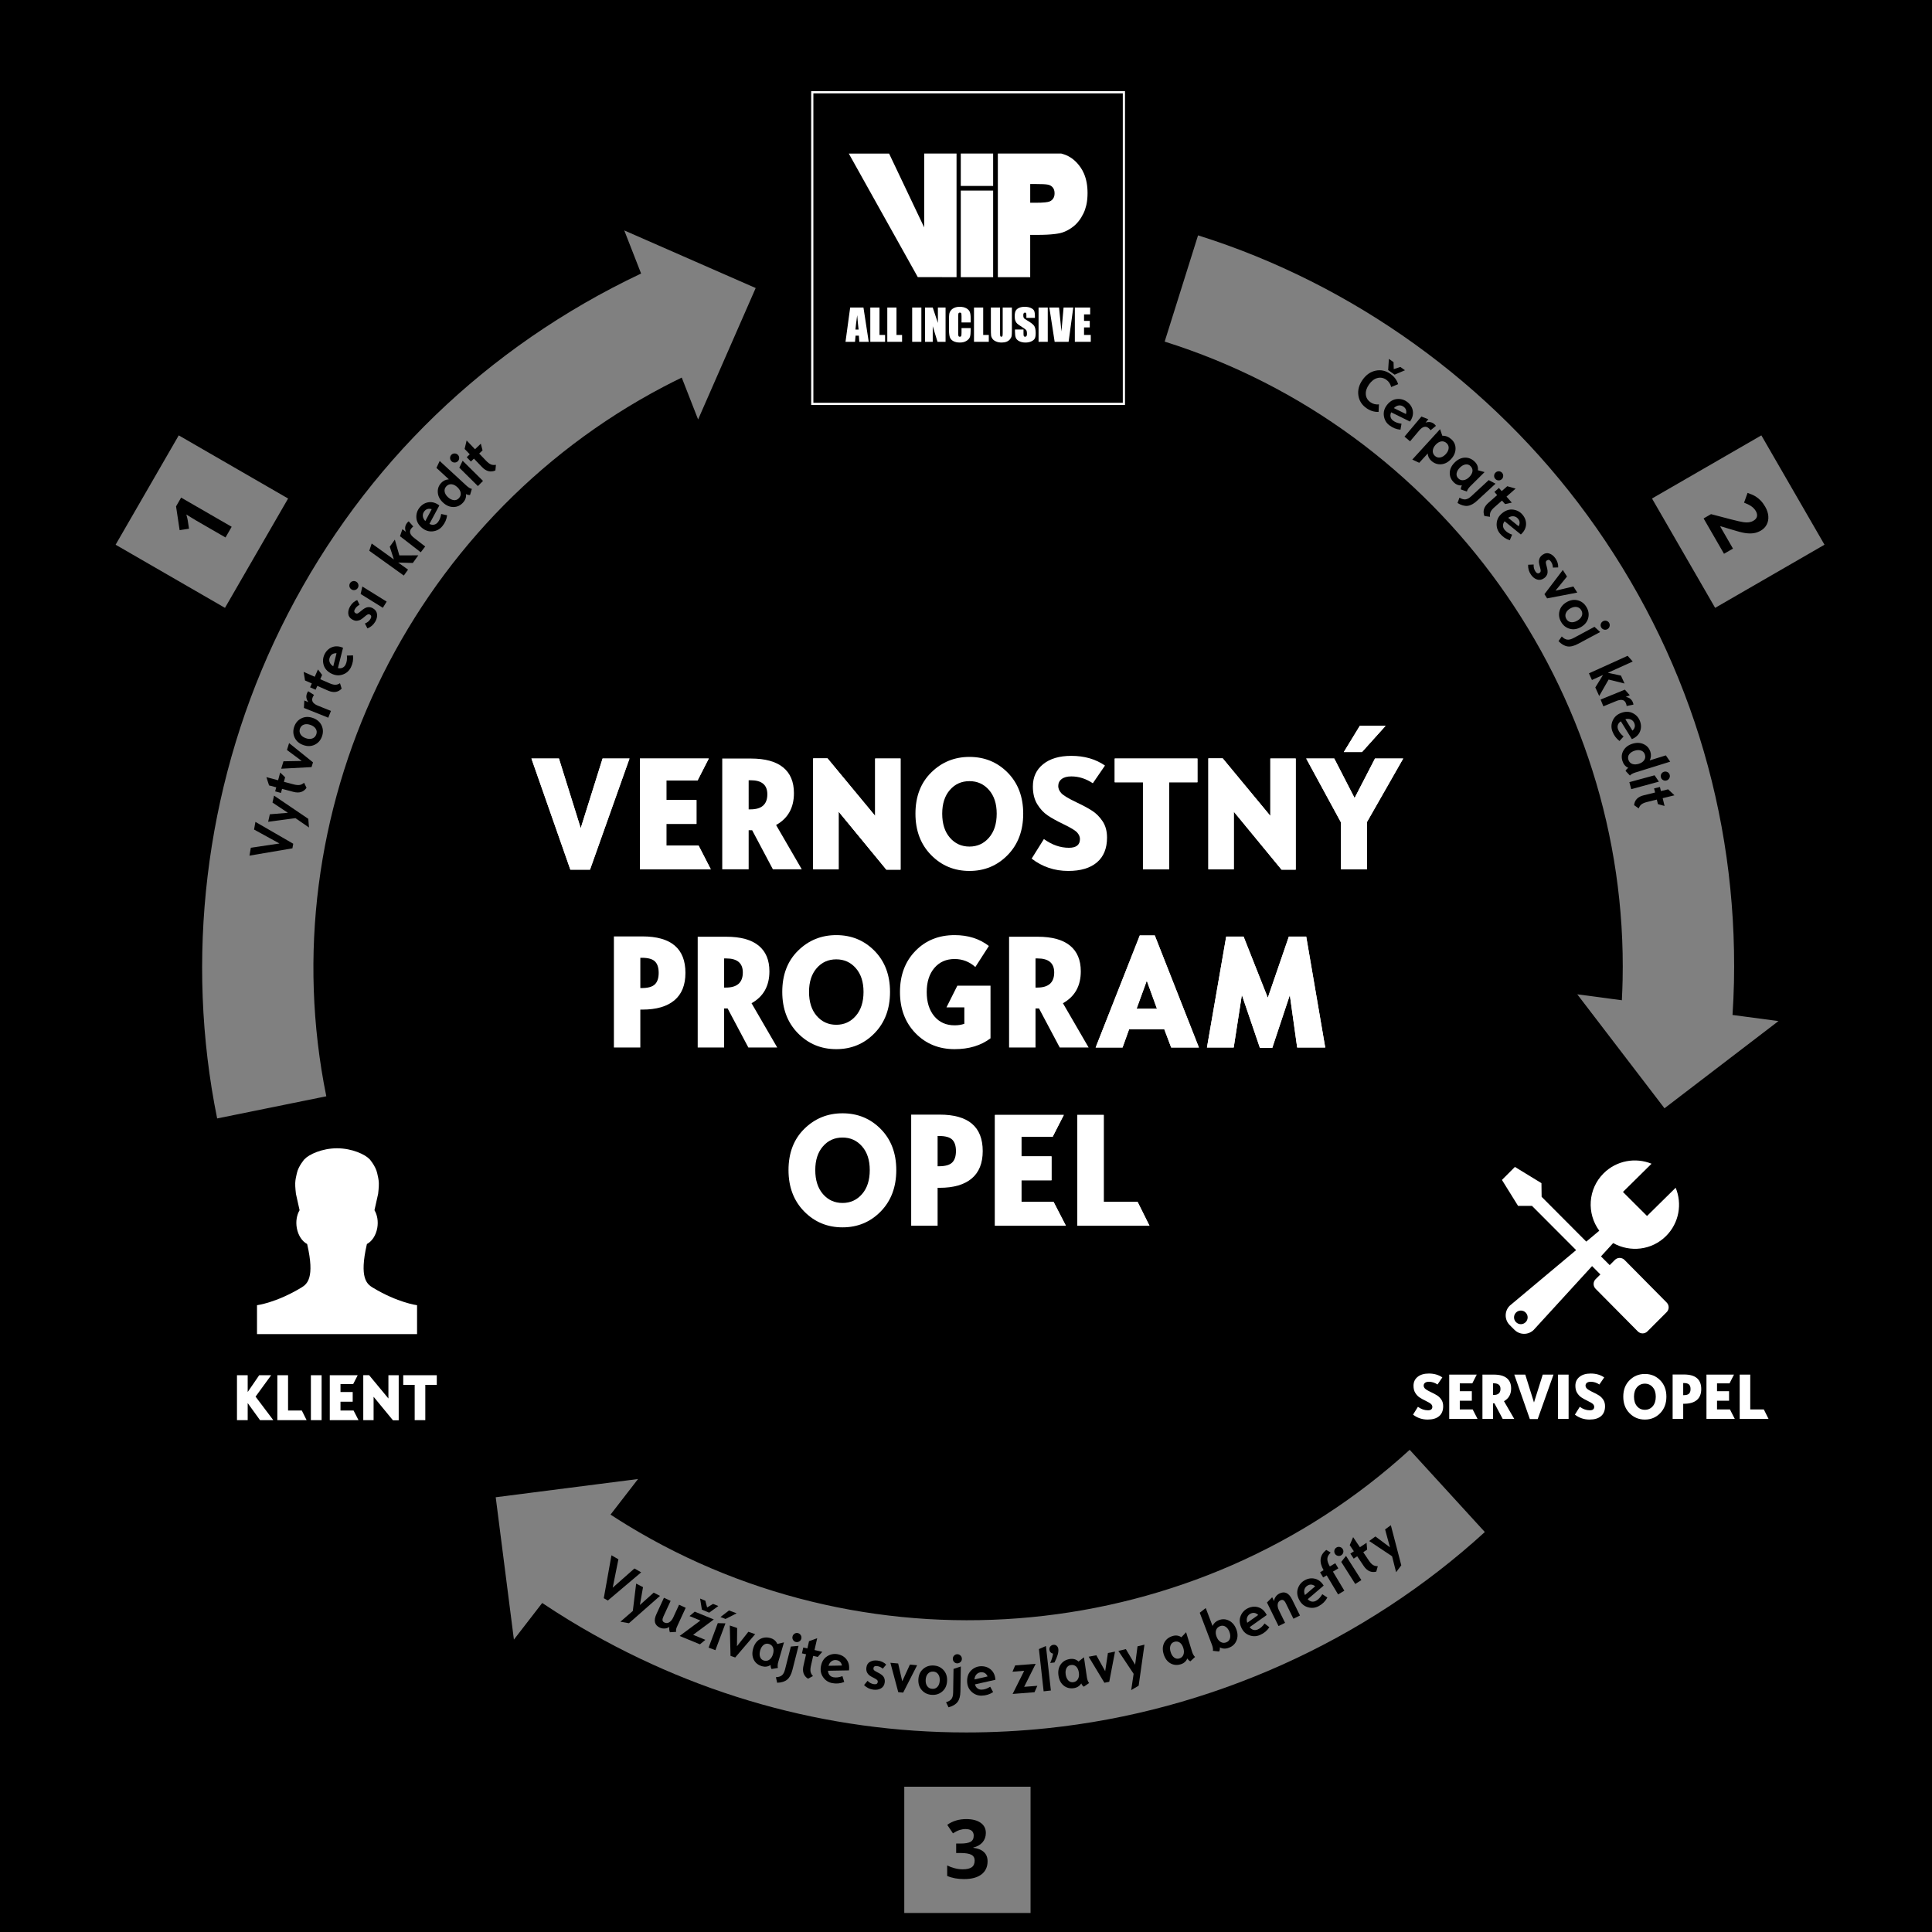 <?xml version="1.0" encoding="utf-8"?>
<!-- Generator: Adobe Illustrator 15.1.0, SVG Export Plug-In . SVG Version: 6.00 Build 0)  -->
<!DOCTYPE svg PUBLIC "-//W3C//DTD SVG 1.1//EN" "http://www.w3.org/Graphics/SVG/1.1/DTD/svg11.dtd">
<svg version="1.1" id="sk_3" xmlns="http://www.w3.org/2000/svg" xmlns:xlink="http://www.w3.org/1999/xlink" x="0px" y="0px"
	 width="678.34px" height="678.34px" viewBox="0 0 678.34 678.34" enable-background="new 0 0 678.34 678.34" xml:space="preserve">
<rect x="0" y="0" width="678.34" height="678.34" fill="#808080" stroke="none"/>
<g>
	<path d="M605.313,194.434l-7.164-12.41l2.608-1.505l7.079,1.852c2.112,0.543,3.544,0.866,4.302,0.969
		c0.759,0.107,1.405,0.118,1.955,0.035c0.544-0.079,1.063-0.253,1.536-0.532c0.711-0.409,1.131-0.913,1.251-1.507
		c0.12-0.592-0.009-1.217-0.384-1.873c-0.4-0.688-0.942-1.266-1.633-1.729c-0.689-0.464-1.527-0.885-2.512-1.248l1.236-3.433
		c1.247,0.437,2.188,0.862,2.829,1.261c0.64,0.395,1.239,0.887,1.798,1.468c0.56,0.583,1.08,1.301,1.568,2.14
		c0.64,1.108,1.001,2.202,1.089,3.29c0.084,1.083-0.104,2.065-0.561,2.957c-0.458,0.892-1.152,1.605-2.095,2.149
		c-0.815,0.469-1.664,0.773-2.545,0.897c-0.885,0.125-1.877,0.104-2.978-0.063c-1.097-0.169-2.786-0.608-5.056-1.326l-3.466-1.046
		l-0.172,0.098l4.464,7.741L605.313,194.434z"/>
</g>
<path d="M0,0v678.34h678.34V0H0z M62.76,152.861l38.395,22.172l-22.166,38.389l-38.397-22.167L62.76,152.861z M76.245,392.693
	c-11.346-55.892-4.258-115.285,19.959-167.239c25.03-53.698,66.05-96.679,118.625-124.298c3.368-1.768,6.808-3.482,10.266-5.118
	L219.181,80.9l46.147,20.232l-20.218,46.146l-5.746-14.708c-2.138,1.042-4.264,2.108-6.354,3.205
	c-89.926,47.239-138.634,149.689-118.445,249.138L76.245,392.693z M361.836,671.673h-44.34v-44.337h44.34V671.673z M367.649,606.798
	c-9.48,0.987-18.938,1.479-28.343,1.479c-49.046,0-96.703-13.374-139.271-39.288c-3.259-1.987-6.495-4.055-9.66-6.17l-9.938,12.855
	l-6.387-49.979l49.975-6.404l-9.663,12.499c1.988,1.296,3.995,2.571,6.018,3.804c86.765,52.821,199.676,41.904,274.572-26.553
	l26.384,28.862C479.243,576.379,424.663,600.846,367.649,606.798z M584.414,389.127l-30.622-40.012l15.653,2.082
	c0.122-2.365,0.217-4.738,0.267-7.106c2.137-101.56-63.982-193.734-160.788-224.147l11.72-37.307
	c54.407,17.093,102.965,52.017,136.729,98.337c34.898,47.875,52.683,104.564,51.435,163.94c-0.081,3.821-0.27,7.648-0.51,11.448
	l16.137,2.146L584.414,389.127z M602.198,213.422l-22.169-38.392l38.397-22.169l22.169,38.394L602.198,213.422z"/>
<g>
	<path d="M81.341,184.958l-2.165,3.752l-10.269-5.929l-1.665-1.011l-1.811-1.125c0.261,0.98,0.424,1.652,0.476,2.003l0.461,2.987
		l-3.3,0.506l-1.253-8.352l1.779-3.078L81.341,184.958z"/>
</g>
<g>
	<path d="M346.138,643.575c0,1.279-0.383,2.364-1.161,3.269c-0.773,0.895-1.863,1.51-3.259,1.849v0.079
		c1.648,0.207,2.899,0.716,3.749,1.51c0.855,0.797,1.278,1.878,1.278,3.231c0,1.971-0.718,3.509-2.144,4.604
		c-1.43,1.095-3.473,1.647-6.126,1.647c-2.223,0-4.193-0.367-5.916-1.105v-3.688c0.794,0.4,1.67,0.728,2.622,0.979
		c0.951,0.253,1.896,0.379,2.828,0.379c1.433,0,2.488-0.239,3.174-0.728c0.683-0.485,1.025-1.269,1.025-2.344
		c0-0.955-0.395-1.643-1.183-2.045c-0.785-0.399-2.036-0.604-3.756-0.604h-1.551v-3.322h1.575c1.591,0,2.754-0.202,3.487-0.62
		c0.733-0.414,1.099-1.129,1.099-2.138c0-1.552-0.971-2.33-2.915-2.33c-0.67,0-1.357,0.119-2.055,0.337
		c-0.697,0.228-1.471,0.618-2.317,1.166l-2.007-2.987c1.869-1.348,4.098-2.017,6.689-2.017c2.121,0,3.791,0.428,5.023,1.29
		C345.529,640.843,346.138,642.046,346.138,643.575"/>
</g>
<g>
	<g>
		<path fill="#FFFFFF" d="M90.238,458.267v10.157h56.194v-10.157c0,0-6.68-0.811-15.605-6.207c-2.006-1.22-4.717-3.383-2.056-15.037
			l0.063-0.246c1.729-0.906,3.146-2.962,3.625-5.602c0.42-2.339,0.007-4.618-0.98-6.263l1.287-5.75c0,0,0.307-2.49,0.248-3.787
			c-0.057-1.365-0.336-2.342-0.576-3.449c-0.537-2.516-2.666-4.921-2.666-4.921h-0.022c-1.5-1.642-6.09-3.826-11.395-3.835h-0.041
			c-5.302,0.009-9.895,2.193-11.394,3.835h-0.02c0,0-2.129,2.405-2.669,4.921c-0.243,1.107-0.516,2.084-0.573,3.449
			c-0.062,1.297,0.248,3.787,0.248,3.787l1.282,5.75c-0.98,1.645-1.397,3.924-0.973,6.263c0.479,2.64,1.893,4.695,3.623,5.602
			l0.057,0.246c2.662,11.654-0.048,13.817-2.05,15.037C96.918,457.456,90.238,458.267,90.238,458.267"/>
	</g>
	<g>
		<path fill="#FFFFFF" d="M153.357,482.853H141.58v3.38h4.018v12.395h3.73v-12.395h4.029V482.853z M139.989,482.853h-3.614v8.163
			l-6.782-8.188h-2.046v15.8h3.625v-8.213l6.794,8.257h2.022V482.853z M124.138,495.246h-4.587v-3.09h4.285v-3.405h-4.285v-2.788
			H124l1.591-3.11h-9.803v15.774h10.094L124.138,495.246z M112.918,482.853h-3.764v15.774h3.764V482.853z M105.97,495.246h-4.831
			v-12.394h-3.764v15.774h10.279L105.97,495.246z M89.732,490.368l5.471-7.516h-4.194l-4.041,5.898v-5.898h-3.764v15.774h3.764
			v-5.996l4.331,5.996h4.658L89.732,490.368z"/>
	</g>
</g>
<g>
	<g>
		<path fill="#FFFFFF" d="M535.665,460.846c-0.933-0.93-2.44-0.93-3.371,0c-0.939,0.938-0.939,2.446,0,3.38
			c0.931,0.937,2.438,0.937,3.371,0C536.602,463.292,536.602,461.784,535.665,460.846 M588.337,417.032
			c2.339,5.626,1.226,12.347-3.358,16.931c-5.041,5.043-12.658,5.828-18.582,2.488l-4.283,4.676l3.057,3.066l1.824-1.826
			c0.93-0.934,2.443-0.934,3.381,0l14.803,14.957c0.938,0.938,0.938,2.448,0,3.38l-6.756,6.756c-0.933,0.94-2.447,0.94-3.38,0
			l-14.809-14.949c-0.938-0.937-0.938-2.451,0-3.388l1.673-1.661l-2.917-2.925l-20.479,22.384c-1.865,1.86-4.894,1.86-6.762,0
			l-1.688-1.693c-1.868-1.873-1.868-4.897,0-6.766l23.33-19.537l-15.496-15.532L533,423.386l-5.657-9.103l4.554-4.571l9.317,5.7
			l0.06,4.791l15.68,15.736l4.562-3.821c-4.463-6.072-3.997-14.631,1.494-20.128c4.556-4.558,11.242-5.682,16.858-3.398l-10.04,9.91
			l8.451,8.44L588.337,417.032z"/>
	</g>
	<g>
		<path fill="#FFFFFF" d="M504.719,486.109c-0.965-0.646-1.975-0.962-3.023-0.962c-0.583,0-1.035,0.119-1.353,0.37
			c-0.319,0.241-0.481,0.573-0.481,0.991c0,0.34,0.141,0.66,0.416,0.979c0.281,0.313,0.992,0.757,2.151,1.308
			c0.892,0.414,1.625,0.809,2.19,1.173c0.574,0.37,1.062,0.864,1.473,1.48c0.416,0.63,0.618,1.389,0.618,2.29
			c0,1.52-0.471,2.684-1.417,3.485c-0.95,0.804-2.294,1.198-4.026,1.198c-1.932,0-3.644-0.576-5.138-1.729l1.717-2.75
			c1.128,0.819,2.302,1.227,3.514,1.227c1.031,0,1.547-0.407,1.547-1.227c0-0.313-0.126-0.613-0.378-0.899
			c-0.25-0.293-0.912-0.697-1.968-1.206c-0.878-0.422-1.603-0.819-2.17-1.205c-0.572-0.379-1.061-0.915-1.472-1.575
			c-0.412-0.664-0.623-1.506-0.623-2.504c0-1.312,0.482-2.354,1.45-3.127c0.967-0.781,2.279-1.169,3.949-1.169
			c1.837,0,3.414,0.455,4.727,1.366L504.719,486.109z"/>
	</g>
	<g>
		<polygon fill="#FFFFFF" points="518.786,498.194 508.833,498.194 508.833,482.637 518.498,482.637 516.933,485.708 
			512.543,485.708 512.543,488.458 516.771,488.458 516.771,491.812 512.543,491.812 512.543,494.86 517.066,494.86 		"/>
	</g>
	<g>
		<path fill="#FFFFFF" d="M524.205,489.777h0.255c1.579,0,2.369-0.711,2.369-2.118c0-1.319-0.777-1.97-2.338-1.97h-0.286V489.777z
			 M531.666,498.194h-4.054l-2.912-5.484h-0.495v5.484h-3.708v-15.558h4.021c2,0,3.508,0.416,4.524,1.235
			c1.016,0.827,1.525,2.03,1.525,3.622c0,2.056-0.838,3.548-2.508,4.479L531.666,498.194z"/>
	</g>
	<g>
		<polygon fill="#FFFFFF" points="545.445,482.637 539.905,498.241 537.137,498.241 531.676,482.637 535.537,482.637 
			538.596,492.422 541.67,482.637 		"/>
	</g>
	<g>
		<rect x="547.034" y="482.637" fill="#FFFFFF" width="3.714" height="15.558"/>
	</g>
	<g>
		<path fill="#FFFFFF" d="M561.551,486.109c-0.961-0.646-1.971-0.962-3.028-0.962c-0.576,0-1.03,0.119-1.349,0.37
			c-0.322,0.241-0.48,0.573-0.48,0.991c0,0.34,0.141,0.66,0.418,0.979c0.278,0.313,0.992,0.757,2.146,1.308
			c0.896,0.414,1.63,0.809,2.193,1.173c0.567,0.37,1.061,0.864,1.47,1.48c0.414,0.63,0.62,1.389,0.62,2.29
			c0,1.52-0.475,2.684-1.418,3.485c-0.949,0.804-2.29,1.198-4.027,1.198c-1.929,0-3.641-0.576-5.137-1.729l1.717-2.75
			c1.127,0.819,2.303,1.227,3.516,1.227c1.03,0,1.546-0.407,1.546-1.227c0-0.313-0.125-0.613-0.378-0.899
			c-0.254-0.293-0.906-0.697-1.967-1.206c-0.886-0.422-1.605-0.819-2.173-1.205c-0.57-0.379-1.062-0.915-1.475-1.575
			c-0.411-0.664-0.616-1.506-0.616-2.504c0-1.312,0.483-2.354,1.449-3.127c0.966-0.781,2.278-1.169,3.944-1.169
			c1.841,0,3.421,0.455,4.731,1.366L561.551,486.109z"/>
	</g>
	<g>
		<path fill="#FFFFFF" d="M577.532,494.995c1.105,0,2.024-0.411,2.742-1.238c0.722-0.838,1.08-1.96,1.08-3.37
			c0-1.401-0.358-2.514-1.08-3.336c-0.718-0.825-1.637-1.241-2.742-1.241c-1.113,0-2.036,0.416-2.747,1.241
			c-0.722,0.822-1.078,1.935-1.078,3.336c0,1.41,0.356,2.532,1.078,3.37C575.496,494.584,576.418,494.995,577.532,494.995
			 M577.532,482.409c2.132,0,3.92,0.733,5.373,2.211c1.45,1.471,2.177,3.396,2.177,5.767c0,2.381-0.729,4.309-2.184,5.803
			c-1.455,1.491-3.244,2.232-5.366,2.232c-2.132,0-3.93-0.741-5.396-2.241c-1.46-1.489-2.19-3.425-2.19-5.794
			c0-2.412,0.74-4.345,2.217-5.792C573.642,483.136,575.432,482.409,577.532,482.409"/>
	</g>
	<g>
		<path fill="#FFFFFF" d="M590.986,489.848h0.182c0.884,0,1.505-0.179,1.862-0.525c0.356-0.349,0.532-0.883,0.532-1.614
			c0-0.721-0.174-1.259-0.521-1.596c-0.35-0.349-0.963-0.517-1.85-0.517h-0.205V489.848z M587.273,482.595h3.997
			c4.031,0,6.049,1.703,6.049,5.113c0,1.703-0.517,2.994-1.554,3.861c-1.029,0.863-2.531,1.301-4.495,1.301h-0.284v5.324h-3.713
			V482.595z"/>
	</g>
	<g>
		<polygon fill="#FFFFFF" points="609.106,498.194 599.151,498.194 599.151,482.637 608.818,482.637 607.251,485.708 
			602.86,485.708 602.86,488.458 607.088,488.458 607.088,491.812 602.86,491.812 602.86,494.86 607.391,494.86 		"/>
	</g>
	<g>
		<polygon fill="#FFFFFF" points="620.952,498.194 610.819,498.194 610.819,482.637 614.526,482.637 614.526,494.86 619.29,494.86 
					"/>
	</g>
</g>
<g>
	<polygon fill="#FFFFFF" points="221.02,266.329 207.158,305.336 200.255,305.336 186.592,266.329 196.251,266.329 203.894,290.789 
		211.566,266.329 	"/>
</g>
<g>
	<polygon fill="#FFFFFF" points="249.57,305.223 224.689,305.223 224.689,266.329 248.859,266.329 244.931,274.007 233.964,274.007 
		233.964,280.881 244.531,280.881 244.531,289.272 233.964,289.272 233.964,296.89 245.279,296.89 	"/>
</g>
<g>
	<polygon fill="#FFFFFF" points="316.188,305.336 311.201,305.336 294.452,284.979 294.452,305.223 285.509,305.223 
		285.509,266.273 290.553,266.273 307.276,286.463 307.276,266.329 316.188,266.329 	"/>
</g>
<g>
	<polygon fill="#FFFFFF" points="420.429,274.665 410.493,274.665 410.493,305.223 401.298,305.223 401.298,274.665 
		391.388,274.665 391.388,266.329 420.429,266.329 	"/>
</g>
<g>
	<polygon fill="#FFFFFF" points="454.935,305.336 449.952,305.336 433.197,284.979 433.197,305.223 424.262,305.223 
		424.262,266.273 429.306,266.273 446.028,286.463 446.028,266.329 454.935,266.329 	"/>
</g>
<g>
	<path fill="#FFFFFF" d="M486.488,254.844l-8.276,9.197h-6.385l5.613-9.197H486.488z M492.673,266.329l-12.713,22.283v16.61h-9.139
		v-16.469l-12.199-22.425h9.851l7.132,13.864l7.162-13.864H492.673z"/>
</g>
<g>
	<path fill="#FFFFFF" d="M406.224,354.187l-3.578-9.854l-3.588,9.854H406.224z M420.945,367.793h-9.736l-2.408-6.388h-12.37
		l-2.295,6.388h-9.449l15.499-39.351h5.269L420.945,367.793z"/>
</g>
<g>
	<polygon fill="#FFFFFF" points="465.299,367.793 455.448,367.793 452.871,349.373 446.712,367.905 442.359,367.905 
		436.026,349.317 433.167,367.793 423.771,367.793 430.529,328.842 436.631,328.842 445.135,350.321 452.524,328.842 
		458.625,328.842 	"/>
</g>
<g>
	<polygon fill="#FFFFFF" points="374.236,430.359 349.339,430.359 349.339,391.461 373.515,391.461 369.59,399.142 358.622,399.142 
		358.622,406.016 369.193,406.016 369.193,414.406 358.622,414.406 358.622,422.021 369.937,422.021 	"/>
</g>
<g>
	<polygon fill="#FFFFFF" points="403.587,430.359 378.244,430.359 378.244,391.461 387.525,391.461 387.525,422.021 
		399.434,422.021 	"/>
</g>
<g>
	<polygon fill="#FFFFFF" points="221.02,266.329 207.158,305.336 200.255,305.336 186.592,266.329 196.251,266.329 203.894,290.789 
		211.566,266.329 	"/>
</g>
<g>
	<polygon fill="#FFFFFF" points="249.57,305.223 224.689,305.223 224.689,266.329 248.859,266.329 244.931,274.007 233.964,274.007 
		233.964,280.881 244.531,280.881 244.531,289.272 233.964,289.272 233.964,296.89 245.279,296.89 	"/>
</g>
<g>
	<path fill="#FFFFFF" d="M262.863,284.175h0.629c3.952,0,5.926-1.763,5.926-5.299c0-3.285-1.946-4.925-5.843-4.925h-0.713V284.175z
		 M281.51,305.223h-10.142l-7.277-13.716h-1.229v13.716h-9.275v-38.894h10.048c5.002,0,8.775,1.031,11.312,3.094
		c2.543,2.063,3.81,5.081,3.81,9.053c0,5.139-2.091,8.87-6.268,11.193L281.51,305.223z"/>
</g>
<g>
	<polygon fill="#FFFFFF" points="316.188,305.336 311.201,305.336 294.452,284.979 294.452,305.223 285.509,305.223 
		285.509,266.273 290.553,266.273 307.276,286.463 307.276,266.329 316.188,266.329 	"/>
</g>
<g>
	<path fill="#FFFFFF" d="M340.384,297.238c2.767,0,5.053-1.045,6.855-3.127c1.806-2.077,2.71-4.886,2.71-8.419
		c0-3.497-0.904-6.272-2.71-8.335c-1.803-2.063-4.089-3.09-6.855-3.09c-2.788,0-5.082,1.027-6.873,3.09
		c-1.8,2.063-2.692,4.839-2.692,8.335c0,3.533,0.892,6.342,2.692,8.419C335.302,296.193,337.596,297.238,340.384,297.238
		 M340.384,265.758c5.326,0,9.801,1.842,13.431,5.526c3.625,3.689,5.443,8.489,5.443,14.408c0,5.957-1.82,10.798-5.459,14.521
		c-3.636,3.72-8.112,5.583-13.415,5.583c-5.332,0-9.82-1.868-13.479-5.599c-3.656-3.729-5.483-8.565-5.483-14.505
		c0-6.012,1.849-10.84,5.543-14.476C330.659,267.577,335.131,265.758,340.384,265.758"/>
</g>
<g>
	<path fill="#FFFFFF" d="M383.701,275.011c-2.401-1.603-4.922-2.407-7.559-2.407c-1.451,0-2.579,0.304-3.38,0.92
		c-0.802,0.606-1.204,1.442-1.204,2.488c0,0.839,0.347,1.659,1.049,2.451c0.697,0.79,2.485,1.875,5.368,3.248
		c2.231,1.052,4.061,2.033,5.481,2.953c1.428,0.913,2.651,2.153,3.685,3.706c1.03,1.559,1.545,3.461,1.545,5.712
		c0,3.805-1.185,6.702-3.55,8.714c-2.369,2-5.718,3.001-10.056,3.001c-4.828,0-9.113-1.442-12.863-4.323l4.301-6.874
		c2.826,2.042,5.757,3.064,8.795,3.064c2.574,0,3.866-1.022,3.866-3.064c0-0.778-0.32-1.538-0.949-2.26
		c-0.631-0.728-2.268-1.729-4.925-3.004c-2.195-1.057-4.006-2.056-5.428-3.013c-1.423-0.953-2.648-2.265-3.675-3.938
		c-1.035-1.668-1.552-3.756-1.552-6.261c0-3.283,1.209-5.889,3.623-7.829c2.417-1.94,5.704-2.906,9.867-2.906
		c4.601,0,8.546,1.138,11.828,3.406L383.701,275.011z"/>
</g>
<g>
	<polygon fill="#FFFFFF" points="420.429,274.665 410.493,274.665 410.493,305.223 401.298,305.223 401.298,274.665 
		391.388,274.665 391.388,266.329 420.429,266.329 	"/>
</g>
<g>
	<polygon fill="#FFFFFF" points="454.935,305.336 449.952,305.336 433.197,284.979 433.197,305.223 424.262,305.223 
		424.262,266.273 429.306,266.273 446.028,286.463 446.028,266.329 454.935,266.329 	"/>
</g>
<g>
	<path fill="#FFFFFF" d="M486.488,254.844l-8.276,9.197h-6.385l5.613-9.197H486.488z M492.673,266.329l-12.713,22.283v16.61h-9.139
		v-16.469l-12.199-22.425h9.851l7.132,13.864l7.162-13.864H492.673z"/>
</g>
<g>
	<path fill="#FFFFFF" d="M224.823,346.916h0.457c2.22,0,3.771-0.435,4.658-1.306c0.885-0.869,1.33-2.212,1.33-4.024
		c0-1.817-0.431-3.152-1.303-4.01c-0.869-0.859-2.41-1.29-4.624-1.29h-0.517V346.916z M215.545,328.781h9.994
		c10.081,0,15.125,4.268,15.125,12.805c0,4.258-1.294,7.473-3.883,9.638c-2.585,2.168-6.334,3.253-11.241,3.253h-0.717v13.315
		h-9.277V328.781z"/>
</g>
<g>
	<path fill="#FFFFFF" d="M254.248,346.744h0.628c3.953,0,5.933-1.773,5.933-5.304c0-3.283-1.948-4.927-5.845-4.927h-0.715V346.744z
		 M272.893,367.793h-10.138l-7.277-13.715h-1.23v13.715h-9.28v-38.898h10.052c5.002,0,8.776,1.036,11.312,3.097
		c2.545,2.061,3.811,5.076,3.811,9.051c0,5.134-2.094,8.867-6.271,11.195L272.893,367.793z"/>
</g>
<g>
	<path fill="#FFFFFF" d="M293.625,359.805c2.767,0,5.05-1.044,6.855-3.127c1.804-2.08,2.71-4.886,2.71-8.417
		c0-3.499-0.906-6.275-2.71-8.335c-1.805-2.067-4.089-3.092-6.855-3.092c-2.79,0-5.084,1.024-6.878,3.092
		c-1.793,2.061-2.69,4.836-2.69,8.335c0,3.531,0.896,6.337,2.69,8.417C288.541,358.761,290.835,359.805,293.625,359.805
		 M293.625,328.326c5.327,0,9.803,1.842,13.429,5.526c3.627,3.687,5.44,8.491,5.44,14.408c0,5.954-1.815,10.793-5.452,14.517
		c-3.641,3.725-8.112,5.588-13.417,5.588c-5.326,0-9.822-1.863-13.479-5.595c-3.654-3.735-5.486-8.576-5.486-14.51
		c0-6.015,1.847-10.847,5.543-14.476C283.896,330.143,288.373,328.326,293.625,328.326"/>
</g>
<g>
	<path fill="#FFFFFF" d="M347.776,364.558c-3.361,2.536-7.557,3.808-12.601,3.808c-5.536,0-10.12-1.875-13.748-5.615
		c-3.625-3.742-5.439-8.556-5.439-14.432c0-5.921,1.805-10.732,5.414-14.436c3.611-3.71,8.201-5.557,13.773-5.557
		c4.733,0,8.744,1.271,12.027,3.81l-4.75,7.385c-2.104-1.868-4.53-2.804-7.277-2.804c-2.962,0-5.334,1.05-7.118,3.152
		c-1.784,2.1-2.678,4.911-2.678,8.449c0,3.543,0.892,6.387,2.667,8.503c1.777,2.121,4.151,3.178,7.13,3.178
		c1.258,0,2.395-0.174,3.412-0.543v-5.759h-6.274l3.816-7.611h11.647V364.558z"/>
</g>
<g>
	<path fill="#FFFFFF" d="M363.579,346.744h0.627c3.957,0,5.931-1.773,5.931-5.304c0-3.283-1.946-4.927-5.84-4.927h-0.718V346.744z
		 M382.227,367.793h-10.144l-7.277-13.715h-1.227v13.715h-9.281v-38.898h10.056c5,0,8.769,1.036,11.315,3.097
		c2.536,2.061,3.808,5.076,3.808,9.051c0,5.134-2.093,8.867-6.272,11.195L382.227,367.793z"/>
</g>
<g>
	<path fill="#FFFFFF" d="M406.224,354.187l-3.578-9.854l-3.588,9.854H406.224z M420.945,367.793h-9.736l-2.408-6.388h-12.37
		l-2.295,6.388h-9.449l15.499-39.351h5.269L420.945,367.793z"/>
</g>
<g>
	<polygon fill="#FFFFFF" points="465.299,367.793 455.448,367.793 452.871,349.373 446.712,367.905 442.359,367.905 
		436.026,349.317 433.167,367.793 423.771,367.793 430.529,328.842 436.631,328.842 445.135,350.321 452.524,328.842 
		458.625,328.842 	"/>
</g>
<g>
	<path fill="#FFFFFF" d="M295.815,422.37c2.769,0,5.057-1.045,6.857-3.124c1.809-2.082,2.708-4.891,2.708-8.419
		c0-3.492-0.899-6.272-2.708-8.333c-1.8-2.063-4.088-3.097-6.857-3.097c-2.783,0-5.079,1.033-6.873,3.097
		c-1.796,2.061-2.692,4.841-2.692,8.333c0,3.528,0.896,6.337,2.692,8.419C290.736,421.325,293.032,422.37,295.815,422.37
		 M295.815,390.888c5.326,0,9.806,1.847,13.436,5.531c3.625,3.687,5.441,8.488,5.441,14.408c0,5.954-1.823,10.798-5.459,14.521
		c-3.633,3.724-8.11,5.582-13.417,5.582c-5.329,0-9.815-1.865-13.477-5.596c-3.656-3.733-5.486-8.57-5.486-14.508
		c0-6.02,1.851-10.84,5.543-14.478C286.095,392.706,290.562,390.888,295.815,390.888"/>
</g>
<g>
	<path fill="#FFFFFF" d="M329.2,409.481h0.454c2.22,0,3.768-0.435,4.658-1.306c0.888-0.864,1.33-2.209,1.33-4.025
		c0-1.812-0.433-3.148-1.298-4.005c-0.868-0.862-2.411-1.29-4.629-1.29H329.2V409.481z M319.923,391.353h9.997
		c10.079,0,15.122,4.263,15.122,12.798c0,4.261-1.299,7.478-3.885,9.641c-2.585,2.165-6.332,3.255-11.237,3.255H329.2v13.313h-9.277
		V391.353z"/>
</g>
<g>
	<polygon fill="#FFFFFF" points="374.236,430.359 349.339,430.359 349.339,391.461 373.515,391.461 369.59,399.142 358.622,399.142 
		358.622,406.016 369.193,406.016 369.193,414.406 358.622,414.406 358.622,422.021 369.937,422.021 	"/>
</g>
<g>
	<polygon fill="#FFFFFF" points="403.587,430.359 378.244,430.359 378.244,391.461 387.525,391.461 387.525,422.021 
		399.434,422.021 	"/>
</g>
<g>
	<g>
		<path d="M493.304,129.997l-3.642,1.55l-2.274-1.605l0.264-3.94l1.632,1.152l0.072,2.444l2.318-0.755L493.304,129.997z
			 M484.026,144.628c-1.516,0.054-2.942-0.393-4.289-1.345c-1.608-1.136-2.546-2.637-2.805-4.491
			c-0.262-1.861,0.233-3.675,1.479-5.443c1.249-1.768,2.786-2.839,4.615-3.213c1.827-0.372,3.557,0.012,5.18,1.152
			c1.346,0.955,2.242,2.151,2.699,3.594l-2.451,1.008c-0.271-1.092-0.836-1.942-1.696-2.548c-0.995-0.704-2.045-0.904-3.145-0.614
			c-1.107,0.297-2.075,1.036-2.921,2.235c-0.852,1.206-1.234,2.372-1.144,3.506c0.088,1.138,0.638,2.061,1.637,2.765
			c0.858,0.606,1.848,0.854,2.971,0.748L484.026,144.628z"/>
	</g>
	<g>
		<path d="M493.649,145.369c0.277-1.05,0.023-1.896-0.77-2.514c-0.52-0.402-1.094-0.574-1.72-0.506
			c-0.627,0.061-1.215,0.379-1.763,0.938L493.649,145.369z M495.052,148.013l-6.599-3.252c-0.263,0.564-0.329,1.096-0.215,1.605
			c0.119,0.511,0.402,0.943,0.866,1.299c0.749,0.588,1.743,0.953,2.978,1.099l-0.37,2.103c-1.44-0.123-2.748-0.648-3.933-1.57
			c-1.078-0.839-1.708-1.938-1.892-3.299c-0.188-1.361,0.174-2.632,1.092-3.81c0.99-1.266,2.167-1.963,3.52-2.086
			c1.364-0.119,2.579,0.239,3.644,1.066c1.074,0.836,1.714,1.877,1.914,3.115C496.257,145.527,495.922,146.77,495.052,148.013"/>
	</g>
	<g>
		<path d="M504.165,149.53l-1.88,1.531c-0.192-0.274-0.423-0.525-0.696-0.753c-1.006-0.85-2.113-0.558-3.321,0.874l-3.183,3.768
			l-1.954-1.652l5.938-7.043l2.438,0.953l-0.989,1.178c1.169-0.407,2.201-0.228,3.101,0.525
			C503.827,149.091,504.014,149.298,504.165,149.53"/>
	</g>
	<g>
		<path d="M503.808,160.065c0.535,0.495,1.156,0.678,1.855,0.553c0.702-0.121,1.352-0.513,1.962-1.178
			c0.612-0.671,0.945-1.357,1.01-2.054c0.06-0.702-0.184-1.303-0.733-1.8c-0.556-0.514-1.187-0.711-1.879-0.602
			c-0.692,0.112-1.354,0.514-1.988,1.206c-0.6,0.66-0.924,1.34-0.974,2.058C503.019,158.966,503.26,159.57,503.808,160.065
			 M506.417,153.005c1.145-0.063,2.211,0.358,3.196,1.252c0.977,0.899,1.46,1.996,1.438,3.297c-0.02,1.301-0.528,2.495-1.534,3.594
			c-1.033,1.134-2.206,1.756-3.512,1.863c-1.305,0.1-2.465-0.313-3.485-1.245c-0.759-0.694-1.172-1.535-1.244-2.534l-2.974,3.257
			l-2.432-1.131l9.747-10.67L506.417,153.005z"/>
	</g>
	<g>
		<path d="M512.008,167.955c0.511,0.521,1.123,0.732,1.827,0.641c0.702-0.086,1.38-0.453,2.031-1.094
			c0.666-0.662,1.042-1.338,1.131-2.019c0.082-0.676-0.141-1.285-0.672-1.819c-0.483-0.492-1.071-0.688-1.755-0.592
			c-0.688,0.104-1.348,0.472-1.984,1.099c-0.657,0.653-1.045,1.322-1.156,2.007C511.314,166.863,511.506,167.458,512.008,167.955
			 M515.034,172.587l-2.133-0.75c-0.005-0.513,0.131-0.971,0.404-1.38c-1.136,0.051-2.094-0.321-2.877-1.11
			c-0.991-0.99-1.455-2.128-1.405-3.406c0.048-1.273,0.628-2.467,1.743-3.571c1.1-1.092,2.298-1.656,3.599-1.689
			c1.303-0.03,2.458,0.46,3.479,1.48c0.844,0.855,1.198,1.833,1.072,2.951l2.331,0.646l-5.005,4.964
			C515.579,171.383,515.172,172.001,515.034,172.587"/>
	</g>
	<g>
		<path d="M527.366,165.978c0.297,0.321,0.437,0.704,0.42,1.152c-0.014,0.446-0.19,0.82-0.516,1.122
			c-0.326,0.302-0.71,0.441-1.152,0.414c-0.439-0.021-0.811-0.195-1.102-0.514c-0.295-0.318-0.436-0.694-0.415-1.136
			c0.019-0.437,0.192-0.802,0.506-1.097c0.336-0.309,0.718-0.453,1.158-0.441C526.704,165.492,527.073,165.659,527.366,165.978
			 M518.666,175.765c-1.208,1.118-2.341,1.733-3.407,1.847c-1.065,0.109-2.238-0.223-3.521-1.006l0.697-1.87
			c0.746,0.455,1.432,0.655,2.074,0.599c0.64-0.06,1.335-0.43,2.077-1.117l6.108-5.65l2.394,1.259L518.666,175.765z"/>
	</g>
	<g>
		<path d="M530.807,176.48l-2.365,0.509l-1.085-1.231l-2.606,2.295c-0.66,0.576-1.113,1.117-1.361,1.61
			c-0.247,0.497-0.322,1.094-0.234,1.789l-1.963-0.274c-0.664-1.691-0.2-3.236,1.394-4.635l3.08-2.711l-0.974-1.113l1.586-1.396
			l0.978,1.113l1.958-1.715l2.938,0.827l-3.205,2.816L530.807,176.48z"/>
	</g>
	<g>
		<path d="M533.201,184.774c0.515-0.966,0.45-1.842-0.188-2.625c-0.416-0.506-0.937-0.802-1.562-0.876
			c-0.629-0.079-1.269,0.098-1.923,0.525L533.201,184.774z M533.984,187.659l-5.704-4.639c-0.381,0.485-0.568,0.994-0.566,1.515
			c0.003,0.525,0.186,1.01,0.55,1.461c0.602,0.738,1.491,1.322,2.661,1.735l-0.838,1.967c-1.369-0.446-2.528-1.248-3.478-2.404
			c-0.862-1.062-1.237-2.277-1.108-3.643c0.121-1.368,0.762-2.525,1.918-3.466c1.249-1.015,2.548-1.433,3.896-1.245
			c1.349,0.179,2.453,0.799,3.307,1.84c0.863,1.062,1.258,2.219,1.176,3.473C535.715,185.506,535.112,186.642,533.984,187.659"/>
	</g>
	<g>
		<path d="M545.234,199.289c-0.029-0.792-0.257-1.487-0.681-2.095c-0.443-0.634-0.904-0.778-1.401-0.435
			c-0.259,0.177-0.39,0.407-0.39,0.676c0,0.267,0.086,0.708,0.259,1.322c0.364,1.25,0.444,2.174,0.242,2.781
			c-0.206,0.611-0.584,1.104-1.146,1.491c-0.789,0.558-1.601,0.702-2.431,0.439c-0.833-0.262-1.544-0.82-2.139-1.677
			c-0.74-1.057-1.075-2.225-1.008-3.5l1.943-0.086c-0.077,0.924,0.143,1.756,0.66,2.502c0.443,0.634,0.931,0.769,1.462,0.399
			c0.194-0.132,0.307-0.325,0.343-0.576c0.032-0.249-0.046-0.711-0.241-1.385c-0.179-0.597-0.295-1.126-0.356-1.584
			c-0.062-0.462-0.003-0.946,0.176-1.45c0.181-0.5,0.554-0.955,1.13-1.354c0.79-0.555,1.592-0.681,2.393-0.39
			c0.81,0.292,1.496,0.85,2.075,1.682c0.696,1.001,1.019,2.056,0.969,3.173L545.234,199.289z"/>
	</g>
	<g>
		<polygon points="553.795,208.061 543.205,210.094 542.264,208.63 548.717,200.125 550.186,202.427 546.15,207.387 
			552.424,205.919 		"/>
	</g>
	<g>
		<path d="M549.964,217.328c0.373,0.641,0.918,1.018,1.618,1.122c0.699,0.102,1.441-0.079,2.238-0.539
			c0.792-0.462,1.314-1.02,1.569-1.677c0.261-0.664,0.197-1.317-0.178-1.963c-0.381-0.655-0.926-1.036-1.634-1.152
			c-0.709-0.111-1.467,0.065-2.266,0.527c-0.783,0.453-1.296,1.02-1.546,1.685C549.512,215.999,549.579,216.663,549.964,217.328
			 M557.053,213.197c0.727,1.24,0.913,2.514,0.574,3.824c-0.341,1.308-1.176,2.346-2.506,3.125
			c-1.332,0.771-2.655,0.983-3.956,0.627c-1.304-0.355-2.317-1.15-3.032-2.379c-0.729-1.254-0.926-2.535-0.586-3.85
			c0.338-1.308,1.171-2.353,2.496-3.122c1.326-0.771,2.638-0.98,3.95-0.639C555.303,211.134,556.321,211.938,557.053,213.197"/>
	</g>
	<g>
		<path d="M565.004,218.743c0.202,0.385,0.241,0.79,0.116,1.222c-0.129,0.43-0.391,0.746-0.78,0.957
			c-0.393,0.211-0.8,0.247-1.218,0.114c-0.426-0.135-0.732-0.397-0.942-0.776c-0.207-0.385-0.24-0.785-0.119-1.203
			c0.134-0.42,0.388-0.732,0.773-0.934c0.397-0.216,0.804-0.26,1.23-0.142C564.483,218.108,564.796,218.357,565.004,218.743
			 M554.125,226.032c-1.451,0.778-2.699,1.087-3.764,0.927c-1.061-0.158-2.115-0.771-3.159-1.849l1.147-1.645
			c0.608,0.634,1.225,0.997,1.859,1.104c0.638,0.104,1.395-0.079,2.291-0.562l7.331-3.931l1.999,1.823L554.125,226.032z"/>
	</g>
	<g>
		<polygon points="561.489,244.374 560.128,241.37 562.828,236.986 558.944,238.747 557.884,236.415 571.475,230.258 
			573.264,232.261 564.531,236.217 569.126,237.204 570.386,239.985 564.797,238.598 		"/>
	</g>
	<g>
		<path d="M573.513,247.398l-2.382,0.483c-0.045-0.328-0.131-0.655-0.268-0.995c-0.495-1.215-1.611-1.47-3.353-0.755L562.954,248
			l-0.969-2.379l8.521-3.482l1.729,1.97l-1.43,0.583c1.223,0.182,2.059,0.815,2.503,1.903
			C573.416,246.857,573.481,247.122,573.513,247.398"/>
	</g>
	<g>
		<path d="M573.168,256.535c0.805-0.748,1.033-1.598,0.688-2.539c-0.227-0.62-0.626-1.066-1.189-1.345
			c-0.57-0.276-1.232-0.318-1.991-0.135L573.168,256.535z M572.967,259.518l-3.873-6.256c-0.52,0.339-0.858,0.755-1.037,1.25
			c-0.166,0.497-0.154,1.013,0.05,1.559c0.321,0.895,0.974,1.73,1.943,2.509l-1.433,1.587c-1.155-0.869-1.983-2.007-2.504-3.415
			c-0.465-1.285-0.42-2.546,0.146-3.803c0.565-1.255,1.548-2.135,2.946-2.644c1.514-0.558,2.879-0.52,4.097,0.095
			c1.213,0.621,2.055,1.563,2.518,2.83c0.473,1.285,0.463,2.507-0.026,3.666C575.305,258.05,574.363,258.925,572.967,259.518"/>
	</g>
	<g>
		<path d="M571.744,266.754c0.222,0.713,0.662,1.196,1.325,1.452c0.663,0.253,1.435,0.242,2.317-0.03
			c0.875-0.274,1.51-0.701,1.898-1.282c0.393-0.578,0.476-1.229,0.254-1.944c-0.218-0.69-0.653-1.164-1.31-1.41
			c-0.662-0.246-1.424-0.237-2.277,0.033c-0.854,0.265-1.491,0.683-1.913,1.254C571.614,265.388,571.518,266.034,571.744,266.754
			 M572.284,272.297l-1.541-1.626c0.195-0.437,0.533-0.79,0.982-1.066c-1.014-0.441-1.706-1.259-2.077-2.441
			c-0.411-1.322-0.29-2.548,0.371-3.675c0.657-1.12,1.704-1.907,3.136-2.353c1.467-0.458,2.795-0.404,3.968,0.155
			c1.181,0.548,1.962,1.457,2.353,2.709c0.317,1.022,0.233,2.017-0.25,2.979l5.664-1.759l1.527,2.207l-12.198,3.793
			C573.286,271.512,572.633,271.867,572.284,272.297"/>
	</g>
	<g>
		<path d="M586.249,272.079c0.114,0.413,0.056,0.813-0.166,1.198c-0.219,0.388-0.545,0.642-0.977,0.76
			c-0.427,0.119-0.829,0.063-1.208-0.155c-0.381-0.221-0.628-0.542-0.739-0.96c-0.111-0.425-0.06-0.834,0.149-1.208
			c0.227-0.388,0.542-0.629,0.96-0.75c0.438-0.116,0.851-0.067,1.233,0.148C585.882,271.324,586.132,271.646,586.249,272.079
			 M572.744,277.083l-0.668-2.46l8.856-2.411l1.522,2.228L572.744,277.083z"/>
	</g>
	<g>
		<path d="M584.441,282.977l-2.329-0.639l-0.391-1.599l-3.375,0.834c-0.85,0.207-1.501,0.469-1.953,0.799
			c-0.444,0.325-0.797,0.82-1.037,1.473l-1.613-1.152c0.193-1.808,1.32-2.96,3.38-3.459l3.99-0.978l-0.35-1.438l2.05-0.501
			l0.35,1.44l2.529-0.62l2.225,2.098l-4.142,1.011L584.441,282.977z"/>
	</g>
</g>
<g>
	<g>
		<polygon points="225.123,552.062 213.417,561.954 211.991,561.139 214.686,546.076 217.127,547.479 215.126,557.445 
			222.757,550.704 		"/>
	</g>
	<g>
		<polygon points="231.736,560.326 220.827,569.925 217.825,569.396 222.187,565.616 223.36,556.015 225.768,557.26 
			224.668,563.529 229.514,559.188 		"/>
	</g>
	<g>
		<path d="M237.381,572.964l-2.184,0.13c-0.254-0.794-0.313-1.419-0.179-1.872c-0.504,0.337-1.054,0.524-1.65,0.564
			c-0.593,0.035-1.156-0.07-1.691-0.313c-1.866-0.857-2.261-2.449-1.189-4.779l2.631-5.703l2.345,1.08l-2.536,5.504
			c-0.25,0.541-0.35,0.98-0.305,1.324c0.048,0.339,0.271,0.604,0.681,0.792c0.588,0.268,1.151,0.234,1.708-0.113
			c0.549-0.34,1.014-0.92,1.392-1.74l2.026-4.402l2.327,1.075l-2.933,6.372c-0.222,0.477-0.364,0.846-0.422,1.106
			C237.343,572.248,237.336,572.578,237.381,572.964"/>
	</g>
	<g>
		<path d="M252.21,563.892l-3.203,2.328l-2.574-1.06l-0.625-3.897l1.846,0.767l0.622,2.364l2.093-1.257L252.21,563.892z
			 M247.657,575.759l-1.894,1.575l-7.144-2.933l7.291-5.422l-3.818-1.568l1.841-1.547l6.685,2.741l-7.256,5.39L247.657,575.759z"/>
	</g>
	<g>
		<path d="M258.644,566.445l-3.895,1.986l-1.793-0.674l3.001-2.316L258.644,566.445z M251.186,579.39l-2.393-0.899l3.228-8.593
			l2.695,0.067L251.186,579.39z"/>
	</g>
	<g>
		<polygon points="265.154,573.759 258.143,581.952 256.493,581.392 256.236,570.722 258.819,571.604 258.758,578.003 
			262.749,572.938 		"/>
	</g>
	<g>
		<path d="M268.238,583.044c0.703,0.204,1.339,0.095,1.916-0.325c0.578-0.416,0.989-1.064,1.246-1.938
			c0.265-0.911,0.268-1.682,0.009-2.316c-0.256-0.634-0.742-1.06-1.458-1.269c-0.669-0.195-1.28-0.083-1.83,0.335
			c-0.552,0.42-0.949,1.062-1.206,1.921c-0.257,0.888-0.274,1.654-0.043,2.31C267.109,582.417,267.566,582.849,268.238,583.044
			 M273.129,585.627l-2.231,0.381c-0.248-0.448-0.354-0.908-0.309-1.407c-0.971,0.597-1.991,0.731-3.057,0.423
			c-1.342-0.397-2.302-1.155-2.876-2.296c-0.572-1.149-0.642-2.474-0.202-3.979c0.428-1.479,1.212-2.551,2.333-3.213
			c1.123-0.657,2.374-0.789,3.761-0.383c1.145,0.332,1.937,1.022,2.363,2.059l2.35-0.562l-1.97,6.763
			C273.025,584.31,272.973,585.056,273.129,585.627"/>
	</g>
	<g>
		<path d="M280.188,573.403c0.418,0.104,0.742,0.355,0.975,0.736c0.231,0.386,0.292,0.792,0.179,1.222
			c-0.104,0.43-0.352,0.757-0.738,0.974c-0.385,0.221-0.787,0.271-1.208,0.172c-0.417-0.109-0.74-0.352-0.961-0.729
			c-0.223-0.381-0.282-0.778-0.173-1.196c0.112-0.441,0.356-0.774,0.729-1.004C279.367,573.35,279.764,573.294,280.188,573.403
			 M278.216,586.343c-0.402,1.601-1.023,2.729-1.861,3.405c-0.827,0.674-1.993,1.034-3.491,1.078l-0.438-1.954
			c0.878-0.022,1.566-0.229,2.07-0.627c0.504-0.395,0.883-1.087,1.13-2.067l2.048-8.063l2.7-0.244L278.216,586.343z"/>
	</g>
	<g>
		<path d="M288.722,579.966l-1.612,1.796l-1.599-0.36l-0.77,3.39c-0.193,0.854-0.248,1.552-0.155,2.103
			c0.089,0.546,0.38,1.077,0.856,1.589l-1.75,0.927c-1.53-0.979-2.059-2.502-1.587-4.572l0.908-4.005l-1.444-0.327l0.466-2.057
			l1.444,0.328l0.576-2.542l2.869-1.047l-0.944,4.151L288.722,579.966z"/>
	</g>
	<g>
		<path d="M295.625,584.784c-0.232-1.076-0.847-1.696-1.841-1.885c-0.642-0.123-1.228-0.009-1.76,0.333
			c-0.526,0.346-0.905,0.892-1.13,1.64L295.625,584.784z M298.082,586.482l-7.358,0.135c0.027,0.615,0.208,1.124,0.548,1.521
			c0.337,0.406,0.789,0.655,1.36,0.76c0.939,0.184,1.984,0.046,3.155-0.391l0.627,2.042c-1.332,0.548-2.738,0.683-4.208,0.406
			c-1.344-0.255-2.409-0.94-3.196-2.069c-0.788-1.122-1.047-2.414-0.771-3.88c0.297-1.589,1.023-2.741,2.179-3.473
			c1.152-0.734,2.394-0.974,3.718-0.718c1.342,0.25,2.389,0.878,3.134,1.896C298.018,583.718,298.284,584.981,298.082,586.482"/>
	</g>
	<g>
		<path d="M309.956,585.878c-0.606-0.509-1.275-0.811-2.011-0.903c-0.766-0.103-1.185,0.148-1.26,0.741
			c-0.045,0.317,0.041,0.564,0.236,0.745c0.202,0.182,0.584,0.406,1.156,0.697c1.168,0.571,1.909,1.129,2.222,1.691
			c0.311,0.56,0.427,1.175,0.335,1.849c-0.126,0.957-0.56,1.661-1.311,2.096c-0.754,0.437-1.644,0.593-2.686,0.458
			c-1.273-0.163-2.363-0.697-3.262-1.61l1.237-1.491c0.64,0.676,1.401,1.073,2.301,1.187c0.77,0.098,1.194-0.172,1.276-0.808
			c0.029-0.235-0.032-0.451-0.197-0.644c-0.164-0.198-0.559-0.441-1.189-0.753c-0.561-0.265-1.027-0.537-1.413-0.802
			c-0.383-0.267-0.697-0.634-0.949-1.104c-0.255-0.467-0.336-1.05-0.243-1.744c0.116-0.957,0.562-1.638,1.317-2.035
			c0.76-0.404,1.639-0.542,2.639-0.409c1.206,0.155,2.207,0.63,3.003,1.415L309.956,585.878z"/>
	</g>
	<g>
		<polygon points="322.009,584.675 317.113,594.285 315.381,594.127 312.627,583.819 315.349,584.063 316.788,590.306 
			319.48,584.44 		"/>
	</g>
	<g>
		<path d="M327.359,592.966c0.749,0.037,1.353-0.214,1.82-0.743c0.471-0.53,0.729-1.255,0.771-2.17
			c0.043-0.918-0.14-1.659-0.557-2.23c-0.414-0.578-0.994-0.883-1.739-0.92c-0.756-0.037-1.375,0.214-1.857,0.746
			c-0.483,0.529-0.742,1.266-0.788,2.184c-0.043,0.903,0.146,1.645,0.568,2.221C326.003,592.622,326.596,592.936,327.359,592.966
			 M327.756,584.774c1.435,0.067,2.608,0.6,3.519,1.605c0.911,0.999,1.33,2.263,1.251,3.803c-0.068,1.538-0.613,2.758-1.617,3.654
			c-1.012,0.901-2.227,1.317-3.656,1.248c-1.444-0.07-2.626-0.604-3.543-1.604c-0.915-0.996-1.333-2.263-1.26-3.794
			c0.073-1.53,0.611-2.748,1.618-3.654C325.073,585.123,326.303,584.705,327.756,584.774"/>
	</g>
	<g>
		<path d="M336.142,580.805c0.438,0.012,0.812,0.174,1.124,0.494c0.311,0.321,0.466,0.706,0.456,1.155
			c-0.002,0.441-0.168,0.812-0.495,1.117c-0.323,0.297-0.702,0.446-1.135,0.441c-0.435-0.005-0.801-0.17-1.106-0.49
			c-0.304-0.312-0.449-0.688-0.442-1.12c0.007-0.457,0.166-0.839,0.479-1.143C335.338,580.95,335.709,580.8,336.142,580.805
			 M337.212,593.865c-0.026,1.64-0.366,2.885-1.021,3.73c-0.654,0.851-1.703,1.466-3.158,1.858l-0.869-1.8
			c0.842-0.226,1.468-0.591,1.868-1.088c0.4-0.502,0.606-1.257,0.625-2.276l0.134-8.319l2.564-0.859L337.212,593.865z"/>
	</g>
	<g>
		<path d="M346.751,588.612c-0.445-0.999-1.171-1.489-2.179-1.473c-0.66,0.012-1.211,0.241-1.659,0.688
			c-0.449,0.441-0.706,1.053-0.775,1.833L346.751,588.612z M349.5,589.783l-7.172,1.612c0.15,0.602,0.431,1.066,0.844,1.382
			c0.413,0.328,0.91,0.485,1.489,0.47c0.953-0.017,1.954-0.355,3.007-1.02l1.03,1.877c-1.199,0.808-2.548,1.22-4.042,1.249
			c-1.365,0.017-2.545-0.437-3.551-1.38c-1-0.938-1.513-2.15-1.539-3.645c-0.026-1.612,0.447-2.89,1.429-3.845
			c0.979-0.943,2.145-1.429,3.495-1.461c1.363-0.017,2.515,0.388,3.45,1.227C348.877,587.088,349.401,588.264,349.5,589.783"/>
	</g>
	<g>
		<polygon points="364.215,591.899 363.228,594.153 355.54,594.755 359.603,586.631 355.49,586.953 356.434,584.737 
			363.635,584.178 359.591,592.26 		"/>
	</g>
	<g>
		<path d="M369.736,580.586c-0.351-0.049-0.64-0.202-0.871-0.448c-0.236-0.253-0.369-0.551-0.409-0.896
			c-0.047-0.441,0.062-0.827,0.33-1.162c0.274-0.327,0.628-0.521,1.066-0.571c0.47-0.051,0.865,0.072,1.185,0.362
			c0.318,0.293,0.504,0.692,0.561,1.199c0.116,1.092-0.333,2.644-1.362,4.639l-1.497,0.17
			C369.238,582.779,369.571,581.683,369.736,580.586 M368.97,593.551l-2.545,0.286l-1.652-14.833l2.462-1.075L368.97,593.551z"/>
	</g>
	<g>
		<path d="M376.875,590.622c0.72-0.107,1.253-0.467,1.601-1.092c0.345-0.613,0.454-1.378,0.318-2.279
			c-0.132-0.934-0.457-1.641-0.947-2.111c-0.501-0.47-1.12-0.651-1.859-0.539c-0.69,0.093-1.194,0.457-1.523,1.063
			c-0.324,0.616-0.424,1.359-0.295,2.251c0.136,0.913,0.445,1.615,0.93,2.116C375.578,590.529,376.172,590.722,376.875,590.622
			 M382.396,590.933l-1.87,1.28c-0.414-0.304-0.702-0.683-0.872-1.152c-0.633,0.943-1.5,1.496-2.601,1.659
			c-1.382,0.204-2.576-0.093-3.578-0.893c-0.994-0.794-1.607-1.972-1.834-3.52c-0.229-1.533,0.034-2.834,0.773-3.902
			c0.747-1.068,1.837-1.71,3.261-1.919c1.187-0.167,2.186,0.123,3.005,0.89l1.905-1.494l1.025,6.97
			C381.747,589.783,382.008,590.478,382.396,590.933"/>
	</g>
	<g>
		<polygon points="391.492,579.898 389.465,590.496 387.758,590.826 382.243,581.688 384.928,581.171 388.04,586.761 389,580.384 		
			"/>
	</g>
	<g>
		<polygon points="401.826,577.457 399.794,591.846 397.177,593.405 398.024,587.69 392.662,579.647 395.297,579.016 
			398.55,584.496 399.394,578.042 		"/>
	</g>
	<g>
		<path d="M414.091,582.289c0.695-0.214,1.167-0.648,1.418-1.319c0.252-0.665,0.242-1.434-0.024-2.303
			c-0.273-0.903-0.699-1.554-1.258-1.946c-0.565-0.386-1.203-0.475-1.92-0.254c-0.661,0.202-1.108,0.628-1.344,1.285
			c-0.229,0.647-0.214,1.407,0.052,2.263c0.268,0.883,0.678,1.538,1.23,1.953C412.802,582.391,413.416,582.5,414.091,582.289
			 M419.598,581.766l-1.657,1.543c-0.456-0.234-0.798-0.571-1.035-0.997c-0.483,1.025-1.257,1.701-2.319,2.023
			c-1.339,0.407-2.56,0.291-3.668-0.346c-1.106-0.634-1.889-1.705-2.347-3.203c-0.456-1.482-0.395-2.807,0.18-3.971
			c0.579-1.166,1.551-1.965,2.931-2.384c1.146-0.355,2.184-0.213,3.105,0.419l1.662-1.759l2.061,6.739
			C418.785,580.726,419.149,581.369,419.598,581.766"/>
	</g>
	<g>
		<path d="M430.538,576.648c0.688-0.265,1.13-0.732,1.318-1.408c0.191-0.671,0.125-1.449-0.208-2.309
			c-0.309-0.813-0.761-1.415-1.355-1.794c-0.595-0.383-1.235-0.443-1.922-0.186c-0.704,0.276-1.167,0.741-1.392,1.398
			c-0.216,0.671-0.162,1.434,0.165,2.298c0.332,0.864,0.806,1.479,1.417,1.849C429.18,576.862,429.839,576.918,430.538,576.648
			 M425.735,570.882c0.457-0.976,1.187-1.653,2.184-2.03c1.249-0.482,2.453-0.42,3.609,0.168c1.155,0.59,2.01,1.601,2.552,3.033
			c0.54,1.406,0.564,2.716,0.079,3.924c-0.483,1.213-1.371,2.065-2.676,2.558c-1.151,0.439-2.215,0.397-3.194-0.13
			c0.071,0.527-0.008,1.006-0.238,1.447l-2.201-0.228c0.115-0.544-0.004-1.28-0.352-2.188l-4.258-11.19l2.101-1.651L425.735,570.882
			z"/>
	</g>
	<g>
		<path d="M441.771,567.026c-0.794-0.751-1.657-0.93-2.577-0.521c-0.605,0.262-1.028,0.683-1.271,1.272
			c-0.243,0.581-0.243,1.245-0.009,1.989L441.771,567.026z M444.759,567.052l-6.001,4.251c0.37,0.492,0.804,0.809,1.308,0.95
			c0.504,0.14,1.026,0.088,1.559-0.142c0.872-0.376,1.662-1.076,2.381-2.093l1.675,1.328c-0.798,1.208-1.882,2.107-3.257,2.702
			c-1.251,0.546-2.517,0.581-3.804,0.1c-1.287-0.483-2.227-1.412-2.823-2.783c-0.645-1.473-0.697-2.836-0.155-4.089
			c0.542-1.252,1.43-2.146,2.667-2.689c1.251-0.549,2.472-0.616,3.659-0.2C443.15,564.798,444.083,565.69,444.759,567.052"/>
	</g>
	<g>
		<path d="M456.434,567.214l-2.301,1.134l-2.666-5.42c-0.276-0.564-0.569-0.927-0.862-1.08c-0.293-0.162-0.629-0.148-1.011,0.037
			c-0.576,0.279-0.908,0.748-0.987,1.396c-0.083,0.652,0.073,1.373,0.468,2.179l2.122,4.328l-2.293,1.132l-4.065-8.269l1.832-1.845
			l0.668,1.361c0.047-0.573,0.24-1.096,0.587-1.579c0.343-0.477,0.783-0.841,1.301-1.1c1.827-0.894,3.316-0.192,4.451,2.129
			L456.434,567.214z"/>
	</g>
	<g>
		<path d="M461.772,556.96c-0.859-0.681-1.734-0.776-2.614-0.29c-0.583,0.317-0.958,0.775-1.146,1.377
			c-0.186,0.604-0.136,1.269,0.168,1.991L461.772,556.96z M464.755,556.716l-5.598,4.77c0.409,0.46,0.875,0.741,1.387,0.832
			c0.514,0.095,1.028,0,1.539-0.277c0.835-0.457,1.561-1.229,2.186-2.307l1.782,1.176c-0.683,1.275-1.682,2.265-2.994,2.99
			c-1.199,0.654-2.458,0.801-3.783,0.437c-1.327-0.369-2.343-1.203-3.063-2.519c-0.773-1.407-0.944-2.76-0.521-4.056
			c0.427-1.299,1.235-2.272,2.415-2.923c1.194-0.66,2.402-0.834,3.623-0.521C462.942,554.616,463.954,555.413,464.755,556.716"/>
	</g>
	<g>
		<path d="M467.214,545.128c-0.731,0.677-1.121,1.385-1.173,2.124c-0.048,0.743,0.243,1.651,0.88,2.738l1.896-1.134l1.085,1.808
			l-1.898,1.144l4.004,6.694l-2.188,1.315l-4.015-6.695l-1.232,0.736l-1.087-1.81l1.235-0.736c-1.68-2.943-1.364-5.315,0.954-7.123
			L467.214,545.128z"/>
	</g>
	<g>
		<path d="M477.991,554.781l-2.155,1.365l-4.919-7.752l1.682-2.111L477.991,554.781z M469.222,543.358
			c0.361-0.235,0.754-0.293,1.189-0.2c0.436,0.098,0.774,0.335,1.013,0.713c0.238,0.372,0.308,0.771,0.212,1.199
			c-0.102,0.418-0.331,0.75-0.699,0.987c-0.372,0.239-0.771,0.307-1.205,0.207c-0.43-0.094-0.761-0.325-0.997-0.69
			c-0.24-0.383-0.313-0.79-0.225-1.22C468.603,543.93,468.844,543.6,469.222,543.358"/>
	</g>
	<g>
		<path d="M479.811,541.674l0.2,2.406l-1.36,0.913l1.936,2.888c0.488,0.728,0.958,1.241,1.424,1.56
			c0.465,0.309,1.04,0.462,1.745,0.462l-0.531,1.909c-1.761,0.441-3.23-0.216-4.415-1.977l-2.284-3.41l-1.232,0.827l-1.175-1.764
			l1.228-0.817l-1.451-2.158l1.201-2.807l2.377,3.538L479.811,541.674z"/>
	</g>
	<g>
		<polygon points="488.339,535.52 492.002,549.584 490.183,552.023 488.77,546.425 480.722,541.056 482.914,539.465 
			488.024,543.268 486.317,536.99 		"/>
	</g>
</g>
<g>
	<g>
		<polygon points="89.682,288.568 102.958,296.242 102.67,297.856 87.583,300.421 88.07,297.647 98.128,296.156 89.203,291.261 		
			"/>
	</g>
	<g>
		<polygon points="96.22,279.346 108.248,287.502 108.486,290.541 103.735,287.258 94.148,288.538 94.745,285.899 101.089,285.381 
			95.67,281.785 		"/>
	</g>
	<g>
		<path d="M98.371,271.235l1.739,1.68l-0.423,1.582l3.363,0.892c0.846,0.226,1.542,0.297,2.099,0.23
			c0.544-0.072,1.087-0.332,1.612-0.797l0.866,1.782c-1.037,1.496-2.576,1.967-4.627,1.419l-3.968-1.05l-0.382,1.429l-2.036-0.546
			l0.38-1.424l-2.524-0.669l-0.942-2.906l4.12,1.097L98.371,271.235z"/>
	</g>
	<g>
		<polygon points="101.502,260.9 109.899,267.669 109.386,269.335 98.731,269.902 99.53,267.293 105.929,267.177 100.753,263.325 		
			"/>
	</g>
	<g>
		<path d="M111.052,257.84c0.248-0.704,0.188-1.354-0.184-1.958c-0.375-0.602-0.994-1.055-1.859-1.359
			c-0.86-0.309-1.627-0.346-2.296-0.116c-0.668,0.228-1.131,0.699-1.382,1.403c-0.252,0.711-0.194,1.373,0.179,1.991
			c0.372,0.616,0.99,1.076,1.866,1.387c0.847,0.302,1.607,0.339,2.281,0.093C110.331,259.042,110.797,258.563,111.052,257.84
			 M103.323,255.095c0.481-1.352,1.333-2.323,2.545-2.904c1.221-0.585,2.558-0.62,4.009-0.104c1.451,0.516,2.465,1.385,3.033,2.611
			c0.571,1.227,0.619,2.511,0.143,3.856c-0.49,1.366-1.344,2.346-2.559,2.927c-1.223,0.59-2.558,0.629-4,0.114
			c-1.446-0.511-2.46-1.385-3.035-2.606C102.878,257.764,102.833,256.47,103.323,255.095"/>
	</g>
	<g>
		<path d="M108.215,242.694l2.039,1.303c-0.198,0.27-0.361,0.569-0.495,0.901c-0.49,1.222,0.136,2.179,1.877,2.878l4.567,1.833
			l-0.951,2.383l-8.547-3.431l0.133-2.616l1.432,0.571c-0.754-0.982-0.911-2.017-0.471-3.108
			C107.902,243.147,108.04,242.912,108.215,242.694"/>
	</g>
	<g>
		<path d="M111.644,235.048l1.458,1.923l-0.659,1.503l3.18,1.396c0.803,0.355,1.482,0.539,2.034,0.555
			c0.558,0.017,1.135-0.167,1.72-0.541l0.581,1.896c-1.253,1.317-2.851,1.542-4.792,0.692l-3.756-1.654l-0.599,1.354l-1.93-0.848
			l0.597-1.356l-2.383-1.05l-0.488-3.013l3.899,1.717L111.644,235.048z"/>
	</g>
	<g>
		<path d="M118.159,229.357c-1.089-0.051-1.861,0.374-2.297,1.28c-0.291,0.592-0.333,1.187-0.143,1.789
			c0.198,0.599,0.623,1.108,1.287,1.524L118.159,229.357z M120.445,227.438l-1.798,7.129c0.597,0.137,1.14,0.095,1.612-0.127
			c0.474-0.219,0.838-0.593,1.09-1.115c0.417-0.857,0.567-1.903,0.449-3.143l2.14-0.07c0.176,1.429-0.065,2.818-0.717,4.163
			c-0.597,1.231-1.537,2.077-2.831,2.543c-1.294,0.47-2.61,0.376-3.954-0.276c-1.449-0.701-2.37-1.703-2.779-3.008
			c-0.399-1.308-0.304-2.565,0.284-3.782c0.599-1.227,1.478-2.07,2.647-2.525C117.762,226.773,119.047,226.843,120.445,227.438"/>
	</g>
	<g>
		<path d="M126.251,212.34c-0.702,0.36-1.24,0.857-1.611,1.499c-0.389,0.667-0.325,1.15,0.198,1.454
			c0.269,0.158,0.526,0.181,0.771,0.07c0.245-0.114,0.609-0.378,1.089-0.792c0.98-0.855,1.789-1.317,2.429-1.389
			c0.635-0.072,1.246,0.065,1.832,0.409c0.835,0.483,1.308,1.159,1.423,2.023c0.109,0.862-0.098,1.747-0.621,2.646
			c-0.652,1.115-1.565,1.91-2.752,2.381l-0.89-1.724c0.863-0.316,1.526-0.866,1.979-1.649c0.395-0.667,0.314-1.17-0.243-1.491
			c-0.207-0.121-0.433-0.142-0.674-0.067c-0.243,0.072-0.63,0.344-1.155,0.801c-0.465,0.409-0.893,0.744-1.29,0.99
			c-0.39,0.249-0.849,0.395-1.385,0.451c-0.533,0.051-1.096-0.102-1.706-0.455c-0.832-0.486-1.284-1.157-1.363-2.007
			c-0.072-0.859,0.146-1.717,0.652-2.588c0.617-1.055,1.439-1.791,2.477-2.219L126.251,212.34z"/>
	</g>
	<g>
		<path d="M135.766,211.232l-1.347,2.167l-7.797-4.844l0.599-2.632L135.766,211.232z M122.903,204.75
			c0.227-0.367,0.554-0.595,0.987-0.695c0.436-0.1,0.844-0.035,1.223,0.202c0.373,0.232,0.611,0.562,0.706,0.992
			c0.1,0.425,0.031,0.822-0.193,1.187c-0.238,0.381-0.565,0.618-0.992,0.715c-0.434,0.103-0.831,0.037-1.201-0.193
			c-0.383-0.239-0.631-0.571-0.735-0.999C122.604,205.538,122.665,205.131,122.903,204.75"/>
	</g>
	<g>
		<polygon points="146.871,194.986 144.946,197.663 139.805,197.516 143.271,200.004 141.777,202.083 129.655,193.381 130.5,190.83 
			138.288,196.427 136.849,191.952 138.626,189.469 140.212,195.002 		"/>
	</g>
	<g>
		<path d="M143.501,183.036l1.605,1.819c-0.264,0.204-0.506,0.441-0.72,0.725c-0.806,1.045-0.472,2.14,1.013,3.285l3.893,3.018
			l-1.568,2.028l-7.282-5.643l0.847-2.483l1.221,0.95c-0.454-1.15-0.323-2.19,0.397-3.12
			C143.081,183.392,143.278,183.199,143.501,183.036"/>
	</g>
	<g>
		<path d="M151.572,178.78c-1.049-0.32-1.896-0.093-2.543,0.681c-0.424,0.504-0.614,1.073-0.569,1.701
			c0.043,0.629,0.333,1.229,0.876,1.789L151.572,178.78z M154.252,177.472l-3.478,6.477c0.552,0.279,1.083,0.369,1.596,0.27
			c0.514-0.098,0.954-0.374,1.33-0.818c0.606-0.729,1.011-1.709,1.201-2.938l2.088,0.451c-0.178,1.431-0.747,2.72-1.705,3.868
			c-0.88,1.05-1.998,1.643-3.364,1.78c-1.369,0.132-2.624-0.27-3.766-1.227c-1.239-1.039-1.891-2.233-1.967-3.596
			c-0.069-1.366,0.326-2.56,1.194-3.601c0.875-1.048,1.938-1.647,3.188-1.803C151.814,176.176,153.042,176.555,154.252,177.472"/>
	</g>
	<g>
		<path d="M161.144,174.894c0.512-0.555,0.709-1.18,0.598-1.879c-0.117-0.699-0.51-1.364-1.193-1.988
			c-0.673-0.618-1.358-0.959-2.057-1.004c-0.697-0.051-1.301,0.205-1.805,0.755c-0.495,0.532-0.683,1.147-0.569,1.842
			c0.119,0.695,0.507,1.345,1.167,1.952c0.661,0.609,1.339,0.95,2.041,1.031C160.026,175.684,160.633,175.449,161.144,174.894
			 M165.679,171.65l-0.64,2.14c-0.479,0.051-0.947-0.053-1.42-0.316c0.129,1.101-0.23,2.112-1.07,3.022
			c-0.94,1.02-2.063,1.526-3.364,1.52c-1.303-0.005-2.508-0.518-3.607-1.536c-1.135-1.039-1.748-2.214-1.857-3.513
			c-0.11-1.296,0.278-2.428,1.167-3.392c0.729-0.788,1.627-1.213,2.71-1.278l-4.365-4.019l1.146-2.425l9.391,8.658
			C164.492,171.179,165.125,171.553,165.679,171.65"/>
	</g>
	<g>
		<path d="M169.586,168.852l-1.798,1.814l-6.523-6.458l1.171-2.435L169.586,168.852z M158.491,159.673
			c0.298-0.305,0.67-0.46,1.118-0.46c0.445-0.002,0.824,0.153,1.145,0.469c0.314,0.309,0.466,0.685,0.466,1.12
			c0,0.444-0.152,0.813-0.454,1.122c-0.311,0.311-0.688,0.469-1.125,0.472c-0.442,0.004-0.818-0.146-1.125-0.453
			c-0.323-0.321-0.487-0.697-0.492-1.138C158.02,160.367,158.177,159.989,158.491,159.673"/>
	</g>
	<g>
		<path d="M168.818,155.781l0.609,2.337l-1.179,1.131l2.407,2.511c0.604,0.629,1.164,1.064,1.668,1.285
			c0.509,0.23,1.108,0.279,1.8,0.16l-0.188,1.975c-1.66,0.734-3.228,0.339-4.693-1.191l-2.843-2.964l-1.067,1.029l-1.464-1.526
			l1.066-1.022l-1.804-1.882l0.705-2.969l2.949,3.078L168.818,155.781z"/>
	</g>
</g>
<g>
	<path fill="#FFFFFF" d="M394.224,32.772h-108.64v108.64h108.64V32.772z M394.997,31.999v110.185H284.812V31.999H394.997z"/>
	<g>
		<path fill-rule="evenodd" clip-rule="evenodd" fill="#FFFFFF" d="M350.353,53.914h22.264c0.171,0.039,0.334,0.08,0.48,0.123
			l-0.001,0.004c0.355,0.104,0.698,0.221,1.025,0.352c0.369,0.147,0.696,0.299,0.986,0.451c1.62,0.853,3.037,2.144,4.239,3.869
			l0.013,0.013l0.003-0.004c0.234,0.339,0.456,0.695,0.66,1.064c0.203,0.369,0.394,0.753,0.562,1.148
			c0.841,1.958,1.262,4.236,1.262,6.83h0.01v0.021h-0.01c0,1.391-0.115,2.662-0.34,3.811c-0.023,0.114-0.066,0.309-0.13,0.577
			c-0.237,1.005-0.561,1.931-0.97,2.77l-0.002-0.002c-0.472,0.977-1.007,1.849-1.603,2.613c-0.627,0.806-1.317,1.496-2.068,2.074
			l0-0.002l-0.009,0.005l-0.016,0.009c-0.23,0.176-0.428,0.322-0.594,0.435c-0.163,0.111-0.366,0.243-0.606,0.389
			c-1.072,0.658-2.159,1.12-3.253,1.383h-0.025l-0.033,0.008l-0.025,0.01c-0.286,0.06-0.575,0.117-0.861,0.162
			c-0.26,0.044-0.571,0.088-0.935,0.133c-1.639,0.205-3.654,0.309-6.04,0.309h-2.625v14.852h-11.355L350.353,53.914z
			 M337.337,53.914h11.362v11.362h-11.362V53.914z M337.337,66.906h11.362v30.41h-11.362V66.906z M324.488,53.914h11.362v43.401
			l-13.604-0.014l-24.224-43.375h14.15l12.316,25.913V53.914z M361.716,64.609v6.578h1.86c1.404,0,2.526-0.044,3.363-0.134
			c0.748-0.078,1.276-0.186,1.583-0.318c0.298-0.127,0.551-0.282,0.76-0.46v-0.007c0.208-0.181,0.387-0.389,0.534-0.624l0.004,0.002
			c0.141-0.234,0.252-0.496,0.33-0.781c0.076-0.287,0.115-0.617,0.115-0.992c0-0.845-0.204-1.519-0.61-2.016l0.004-0.005
			l-0.002-0.001h-0.007c-0.067-0.083-0.134-0.157-0.201-0.226c-0.058-0.057-0.127-0.12-0.203-0.182
			c-0.362-0.301-0.798-0.505-1.299-0.602l-0.031-0.01c-0.347-0.073-0.897-0.128-1.646-0.166c-0.74-0.037-1.793-0.056-3.151-0.056
			H361.716z"/>
		<path fill-rule="evenodd" clip-rule="evenodd" fill="#FFFFFF" d="M303.168,107.975l1.847,12.038h-3.303l-0.16-2.165h-1.159
			l-0.191,2.165h-3.34l1.639-12.038H303.168z M301.46,115.715c-0.165-1.363-0.326-3.046-0.491-5.05
			c-0.327,2.303-0.531,3.986-0.612,5.05H301.46z"/>
		<polygon fill-rule="evenodd" clip-rule="evenodd" fill="#FFFFFF" points="308.795,107.975 308.795,117.605 310.756,117.605 
			310.756,120.013 305.567,120.013 305.567,107.975 		"/>
		<polygon fill-rule="evenodd" clip-rule="evenodd" fill="#FFFFFF" points="314.763,107.975 314.763,117.605 316.725,117.605 
			316.725,120.013 311.535,120.013 311.535,107.975 		"/>
		<rect x="320.271" y="107.975" fill-rule="evenodd" clip-rule="evenodd" fill="#FFFFFF" width="3.228" height="12.038"/>
		<polygon fill-rule="evenodd" clip-rule="evenodd" fill="#FFFFFF" points="331.997,107.975 331.997,120.013 329.169,120.013 
			327.491,114.541 327.491,120.013 324.794,120.013 324.794,107.975 327.491,107.975 329.301,113.396 329.301,107.975 		"/>
		<path fill-rule="evenodd" clip-rule="evenodd" fill="#FFFFFF" d="M340.825,112.079c0-1.125-0.097-1.955-0.291-2.489
			c-0.195-0.531-0.602-0.977-1.219-1.335c-0.617-0.354-1.4-0.534-2.354-0.534c-0.698,0-1.318,0.116-1.857,0.345
			c-0.539,0.23-0.959,0.548-1.263,0.948c-0.306,0.402-0.487,0.821-0.55,1.255c-0.06,0.434-0.091,1.084-0.091,1.951v3.516
			c0,1.178,0.1,2.062,0.299,2.651c0.199,0.588,0.606,1.046,1.218,1.378c0.613,0.333,1.392,0.501,2.338,0.501
			c0.907,0,1.673-0.199,2.294-0.589c0.62-0.39,1.023-0.847,1.203-1.368c0.18-0.519,0.272-1.402,0.272-2.647v-0.468H337.6v1.508
			c0,0.662-0.04,1.078-0.113,1.257c-0.073,0.181-0.229,0.27-0.471,0.27c-0.251,0-0.411-0.089-0.484-0.27
			c-0.07-0.177-0.107-0.558-0.107-1.144v-5.591c0-0.61,0.037-1.006,0.107-1.192c0.073-0.183,0.241-0.275,0.507-0.275
			c0.236,0,0.388,0.079,0.455,0.228c0.068,0.152,0.105,0.533,0.105,1.143v2.097h3.225V112.079z"/>
		<polygon fill-rule="evenodd" clip-rule="evenodd" fill="#FFFFFF" points="345.208,107.975 345.208,117.605 347.17,117.605 
			347.17,120.013 341.98,120.013 341.98,107.975 		"/>
		<path fill-rule="evenodd" clip-rule="evenodd" fill="#FFFFFF" d="M355.283,107.975v8.045c0,0.912-0.03,1.555-0.091,1.923
			c-0.062,0.368-0.244,0.748-0.544,1.136c-0.305,0.39-0.699,0.685-1.193,0.886c-0.492,0.201-1.076,0.302-1.742,0.302
			c-0.743,0-1.396-0.119-1.962-0.359c-0.567-0.238-0.99-0.546-1.274-0.927c-0.279-0.383-0.446-0.785-0.497-1.208
			c-0.052-0.422-0.076-1.314-0.076-2.675v-7.123h3.225V117c0,0.526,0.029,0.863,0.089,1.009c0.056,0.146,0.176,0.22,0.356,0.22
			c0.205,0,0.333-0.083,0.395-0.241c0.057-0.163,0.086-0.545,0.086-1.144v-8.87H355.283"/>
		<path fill-rule="evenodd" clip-rule="evenodd" fill="#FFFFFF" d="M363.366,111.618h-2.995v-0.892c0-0.415-0.039-0.682-0.115-0.796
			c-0.076-0.113-0.204-0.172-0.384-0.172c-0.194,0-0.34,0.079-0.439,0.233c-0.1,0.152-0.149,0.386-0.149,0.698
			c0,0.401,0.055,0.706,0.168,0.909c0.106,0.203,0.413,0.448,0.913,0.736c1.436,0.827,2.337,1.504,2.713,2.036
			c0.373,0.529,0.56,1.385,0.56,2.566c0,0.858-0.105,1.491-0.312,1.896c-0.208,0.405-0.607,0.748-1.198,1.021
			c-0.594,0.276-1.281,0.415-2.068,0.415c-0.864,0-1.602-0.161-2.21-0.478c-0.612-0.315-1.013-0.72-1.2-1.21
			c-0.188-0.492-0.283-1.188-0.283-2.091v-0.787h2.994v1.465c0,0.452,0.042,0.74,0.126,0.869c0.087,0.126,0.235,0.194,0.451,0.194
			c0.214,0,0.374-0.083,0.478-0.245c0.104-0.163,0.158-0.408,0.158-0.729c0-0.71-0.099-1.174-0.299-1.392
			c-0.204-0.219-0.708-0.582-1.509-1.092c-0.803-0.518-1.335-0.89-1.596-1.125c-0.258-0.233-0.476-0.555-0.646-0.967
			c-0.172-0.411-0.257-0.936-0.257-1.575c0-0.921,0.121-1.597,0.364-2.023c0.241-0.427,0.633-0.759,1.174-1
			c0.542-0.238,1.196-0.36,1.962-0.36c0.84,0,1.554,0.133,2.144,0.394c0.589,0.263,0.98,0.593,1.174,0.994
			c0.19,0.399,0.285,1.077,0.285,2.034L363.366,111.618"/>
		<rect x="364.647" y="107.975" fill-rule="evenodd" clip-rule="evenodd" fill="#FFFFFF" width="3.229" height="12.038"/>
		<polygon fill-rule="evenodd" clip-rule="evenodd" fill="#FFFFFF" points="376.834,107.975 375.193,120.013 370.297,120.013 
			368.434,107.975 371.836,107.975 372.68,116.384 373.43,107.975 		"/>
		<polygon fill-rule="evenodd" clip-rule="evenodd" fill="#FFFFFF" points="377.386,120.013 382.98,120.013 382.98,117.605 
			380.612,117.605 380.612,114.957 382.626,114.957 382.626,112.665 380.612,112.665 380.612,110.385 382.765,110.385 
			382.765,107.975 377.386,107.975 		"/>
	</g>
</g>
</svg>
